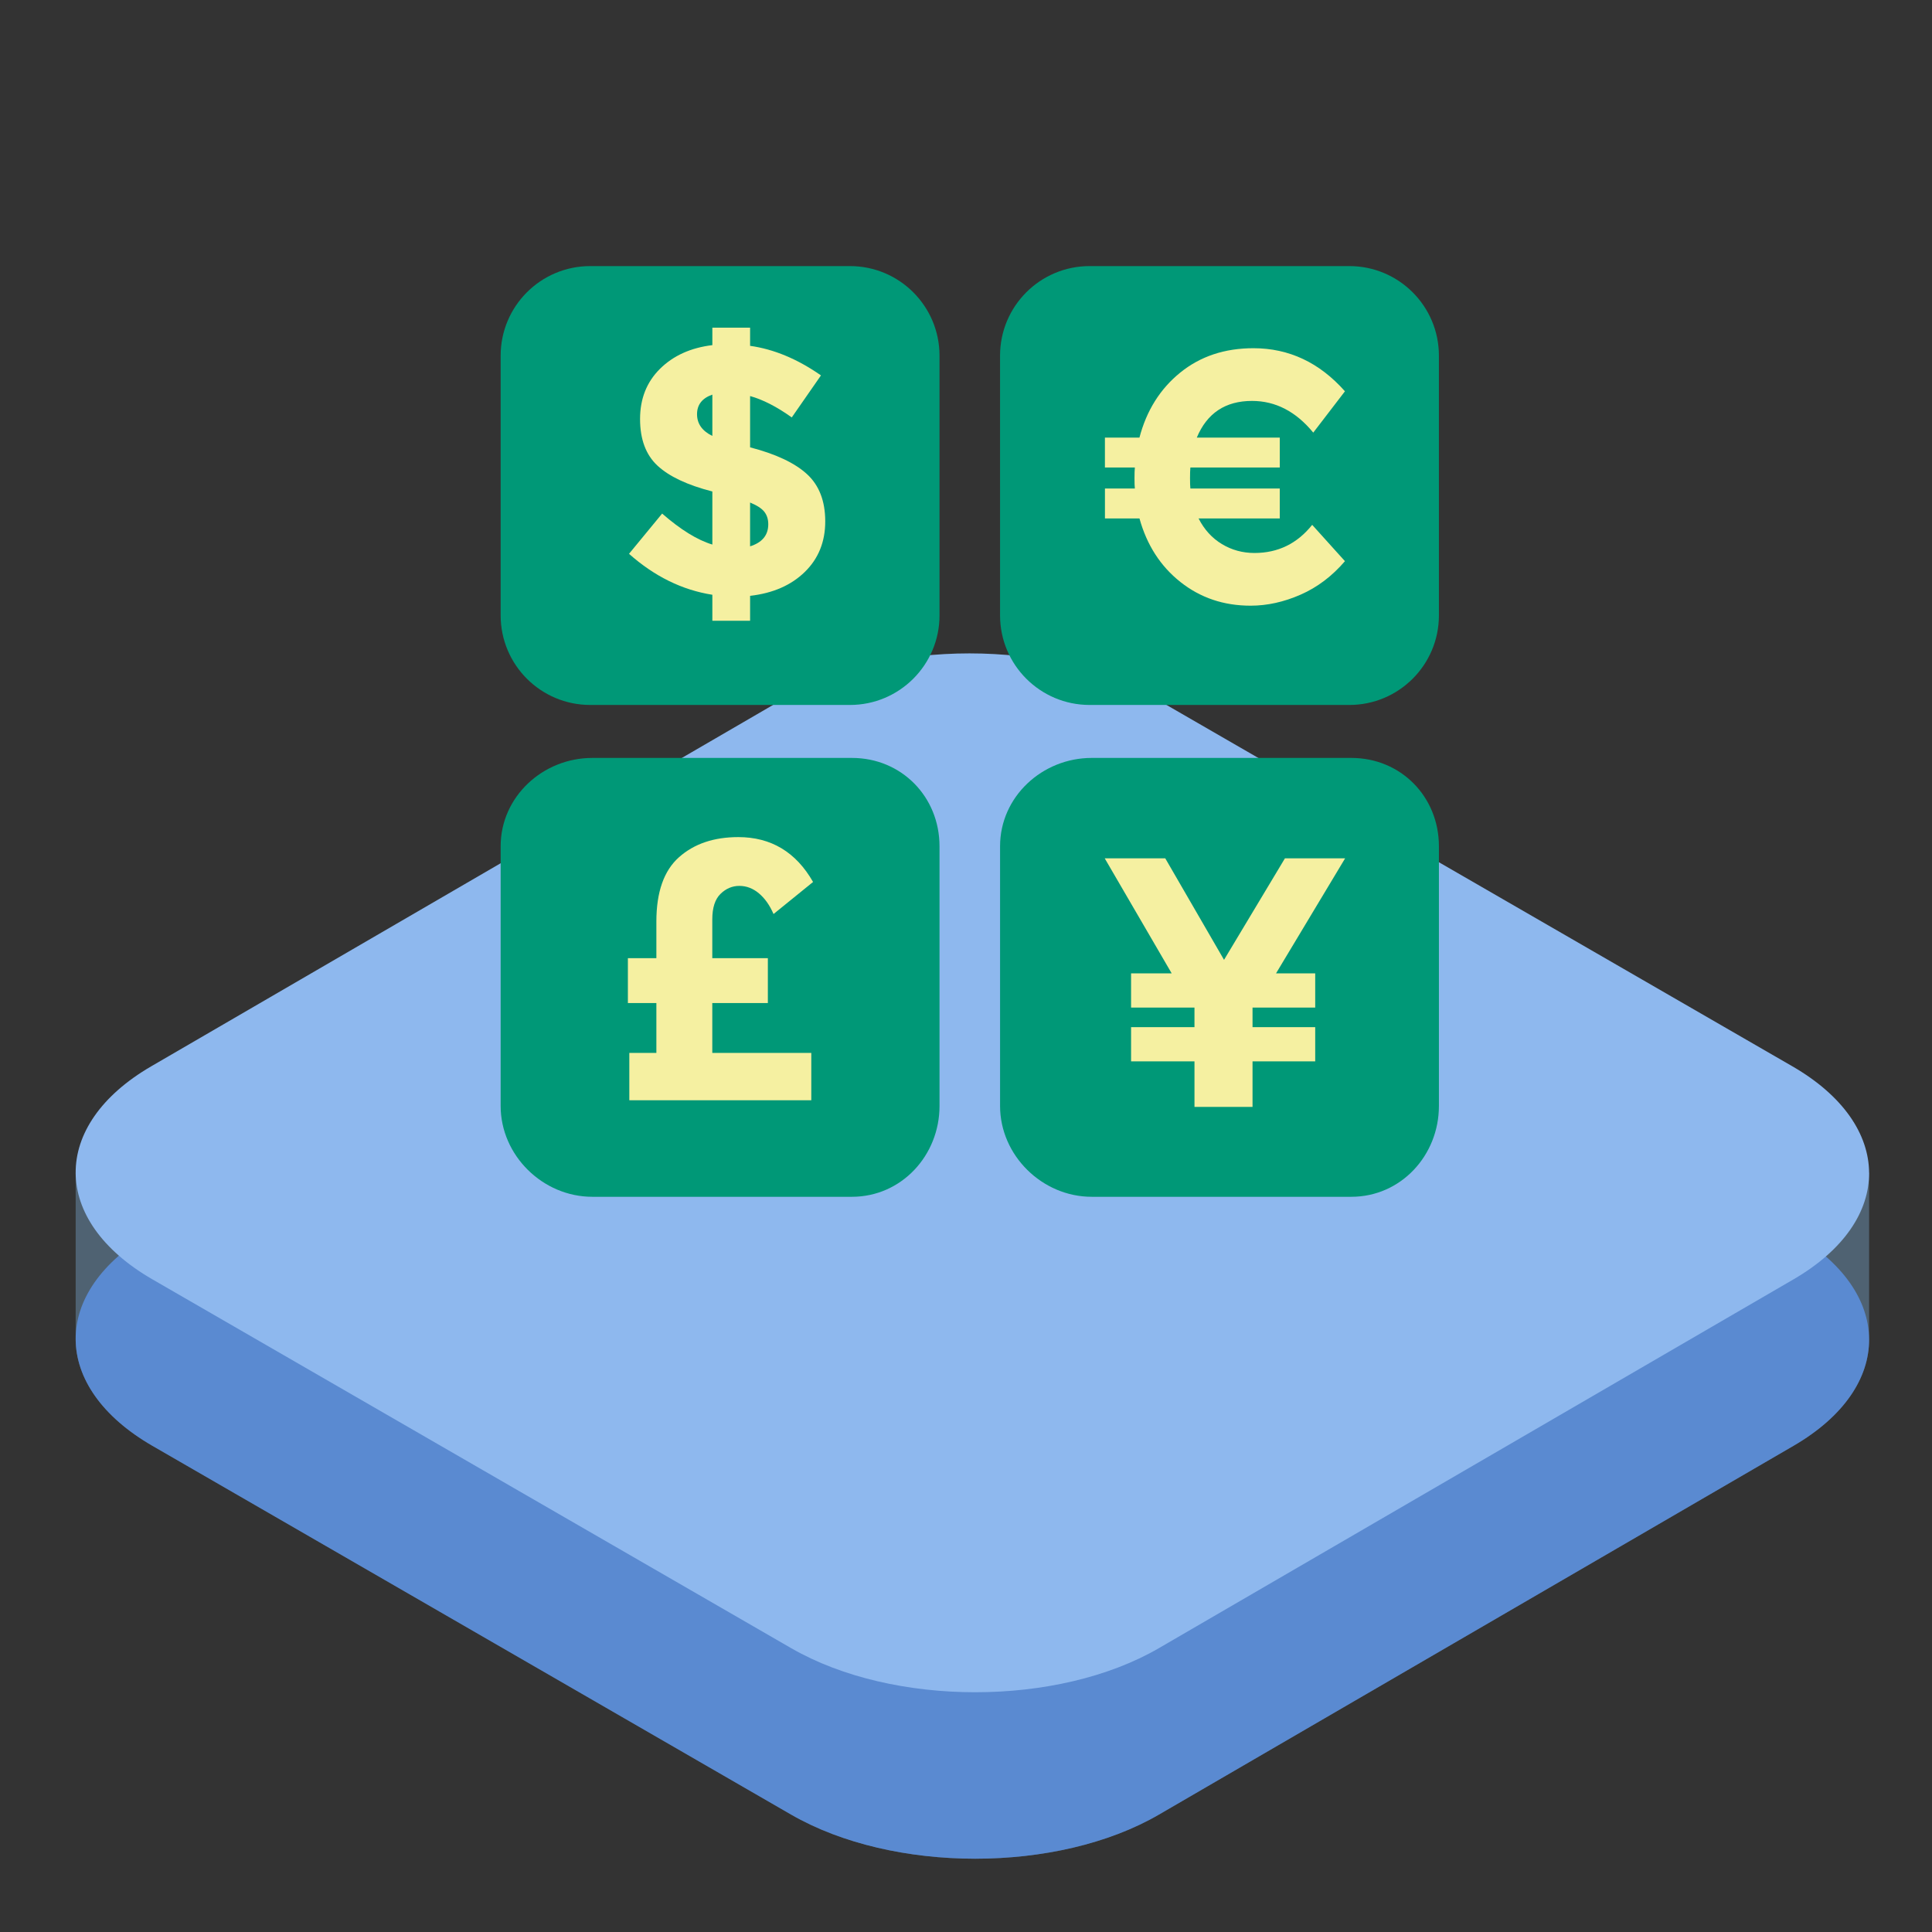 <?xml version="1.0" encoding="utf-8"?>
<!-- Generator: Adobe Illustrator 16.0.0, SVG Export Plug-In . SVG Version: 6.00 Build 0)  -->
<!DOCTYPE svg PUBLIC "-//W3C//DTD SVG 1.1//EN" "http://www.w3.org/Graphics/SVG/1.1/DTD/svg11.dtd">
<svg version="1.1" id="Calque_1" xmlns="http://www.w3.org/2000/svg" xmlns:xlink="http://www.w3.org/1999/xlink" x="0px" y="0px"
	 width="255.332px" height="255.333px" viewBox="0 0 255.332 255.333" enable-background="new 0 0 255.332 255.333"
	 xml:space="preserve">
<rect x="0" y="0" width="255.332" height="255.333" fill="#333333" stroke="none"/>
<path opacity="0.4" fill="#7AA9D1" enable-background="new    " d="M247.02,155h-23.86l-70.694-40.818
	c-13.465-7.773-35.23-7.773-48.607,0L33.62,155H10v22l0,0c0.027,5.098,3.411,10.192,10.145,14.08l84.411,48.737
	c13.465,7.774,35.229,7.774,48.613-0.004l83.864-48.737c6.688-3.888,10.014-8.98,9.986-14.076l0,0V155L247.02,155z"/>
<g opacity="0.9">
	<path fill="#5B8EDC" d="M236.874,162.92c13.465,7.774,13.536,20.383,0.158,28.156l-83.863,48.737
		c-13.384,7.778-35.148,7.778-48.613,0.004l-84.411-48.737C6.68,183.307,6.608,170.7,19.992,162.92l83.864-48.738
		c13.377-7.773,35.143-7.773,48.607,0L236.874,162.92z"/>
</g>
<g>
	<path fill="#8EB8EE" d="M236.874,140.92c13.465,7.774,13.536,20.383,0.158,28.156l-83.863,48.737
		c-13.384,7.778-35.148,7.778-48.613,0.004l-84.411-48.737C6.68,161.307,6.608,148.7,19.992,140.92l83.864-48.738
		c13.377-7.774,35.143-7.774,48.607,0L236.874,140.92z"/>
</g>
<g>
	<path fill="#009877" d="M124.166,81.329c0,6.538-5.3,11.838-11.838,11.838H78.004c-6.538,0-11.838-5.3-11.838-11.838V47.004
		c0-6.538,5.3-11.838,11.838-11.838h34.324c6.538,0,11.838,5.3,11.838,11.838V81.329z"/>
	<path fill="#009877" d="M190.166,81.329c0,6.538-5.3,11.838-11.838,11.838h-34.324c-6.538,0-11.838-5.3-11.838-11.838V47.004
		c0-6.538,5.3-11.838,11.838-11.838h34.324c6.538,0,11.838,5.3,11.838,11.838V81.329z"/>
	<path fill="#009877" d="M190.166,146.163c0,6.537-5.03,12.004-11.568,12.004h-34.324c-6.537,0-12.106-5.467-12.106-12.004v-34.324
		c0-6.539,5.569-11.672,12.106-11.672h34.324c6.538,0,11.568,5.133,11.568,11.672V146.163z"/>
	<path fill="#009877" d="M124.166,146.163c0,6.537-5.03,12.004-11.568,12.004H78.273c-6.538,0-12.107-5.467-12.107-12.004v-34.324
		c0-6.539,5.569-11.672,12.107-11.672h34.324c6.538,0,11.568,5.133,11.568,11.672L124.166,146.163L124.166,146.163z"/>
	<g>
		<path fill="#F5F0A1" d="M94.144,82.04v-3.436c-3.985-0.627-7.656-2.432-11.014-5.413l4.378-5.318
			c2.447,2.134,4.658,3.499,6.636,4.095v-7.013c-3.295-0.847-5.712-1.984-7.248-3.412c-1.538-1.427-2.306-3.483-2.306-6.166
			s0.877-4.895,2.635-6.636c1.758-1.741,4.063-2.784,6.919-3.13v-2.306h4.988v2.4c3.138,0.44,6.261,1.741,9.366,3.907l-3.859,5.553
			c-1.977-1.412-3.813-2.354-5.507-2.824v6.778c3.389,0.878,5.892,2.055,7.507,3.53c1.616,1.475,2.424,3.562,2.424,6.26
			c0,2.699-0.902,4.926-2.706,6.683c-1.804,1.757-4.212,2.809-7.225,3.153v3.295H94.144z M94.144,52.153
			c-1.35,0.471-2.024,1.334-2.024,2.589c0,1.255,0.675,2.212,2.024,2.871V52.153z M101.533,69.285c0-0.659-0.174-1.208-0.519-1.647
			c-0.345-0.439-0.973-0.848-1.883-1.224v5.789C100.732,71.701,101.533,70.729,101.533,69.285z"/>
	</g>
	<g>
		<path fill="#F5F0A1" d="M94.136,121.502v5.131h7.343v5.93h-7.343v6.59h13.084v6.26H83.17v-6.26h3.576v-6.59h-3.765v-5.93h3.765
			v-4.848c0-3.891,0.996-6.723,2.989-8.495c1.992-1.772,4.604-2.659,7.837-2.659c4.33,0,7.624,1.977,9.883,5.93l-5.225,4.236
			c-0.502-1.16-1.145-2.071-1.929-2.73c-0.784-0.658-1.647-0.988-2.589-0.988s-1.773,0.354-2.494,1.06
			C94.496,118.844,94.136,119.966,94.136,121.502z"/>
	</g>
	<g>
		<path fill="#F5F0A1" d="M146.025,61.785v-3.953h4.563c0.94-3.577,2.737-6.44,5.39-8.589c2.651-2.149,5.875-3.224,9.672-3.224
			c4.707,0,8.738,1.899,12.097,5.695l-4.188,5.46c-2.291-2.792-4.988-4.189-8.096-4.189c-3.514,0-5.947,1.617-7.295,4.848h10.967
			v3.953H157.32c-0.031,0.314-0.047,0.785-0.047,1.412c0,0.628,0.016,1.083,0.047,1.365h11.813v3.954h-10.731
			c0.754,1.475,1.781,2.604,3.084,3.388c1.301,0.785,2.736,1.177,4.306,1.177c3.106,0,5.647-1.239,7.626-3.718l4.329,4.801
			c-1.694,1.977-3.647,3.452-5.858,4.424c-2.213,0.973-4.418,1.458-6.613,1.458c-3.547,0-6.637-1.042-9.271-3.13
			c-2.636-2.086-4.439-4.886-5.413-8.4h-4.563v-3.954h3.953c-0.032-0.282-0.047-0.737-0.047-1.365c0-0.627,0.015-1.098,0.047-1.412
			L146.025,61.785L146.025,61.785z"/>
	</g>
	<g>
		<path fill="#F5F0A1" d="M149.482,135.747h8.379v-2.588h-8.379v-4.519h5.367L146,113.438h8.001l7.767,13.414l8.047-13.414h7.955
			l-9.131,15.202h5.178v4.519h-8.283v2.588h8.283v4.521h-8.283v6.022h-7.672v-6.022h-8.379V135.747z"/>
	</g>
</g>
</svg>
